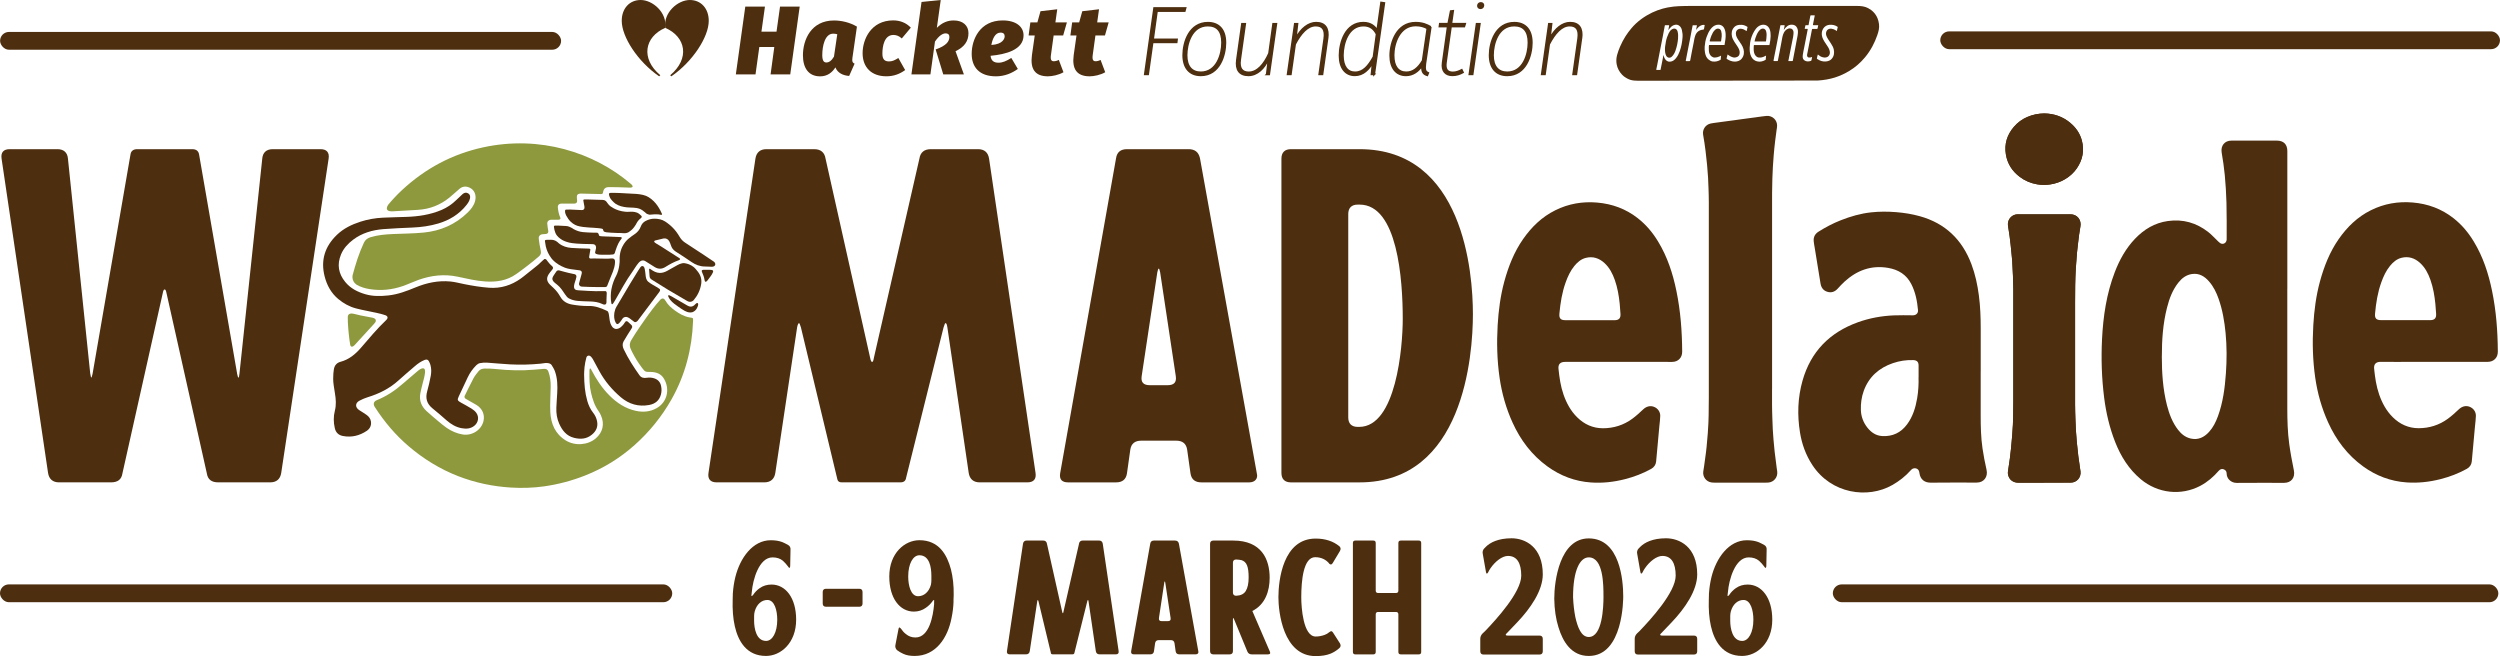 <?xml version="1.0" encoding="UTF-8"?>
<svg id="Layer_2" data-name="Layer 2" xmlns="http://www.w3.org/2000/svg" viewBox="0 0 855.55 224.54">
  <defs>
    <style>
      .cls-1 {
        fill: #8e983d;
      }

      .cls-2 {
        stroke: #4d2e0f;
        stroke-miterlimit: 10;
        stroke-width: .57px;
      }

      .cls-2, .cls-3 {
        fill: #4d2e0f;
      }
    </style>
  </defs>
  <g id="Layer_1-2" data-name="Layer 1">
    <g>
      <polygon class="cls-2" points="395.95 3.8 394.62 13.46 402.81 13.46 402.68 14.49 394.46 14.49 392.92 25.45 391.76 25.45 394.95 2.73 405.74 2.73 405.45 3.8 395.95 3.8"/>
      <path class="cls-2" d="M419.37,14.56c0,4.36-2,11.23-8.43,11.23-3.83,0-6.03-2.53-6.03-6.93s2.1-11.09,8.46-11.09c3.76,0,5.99,2.4,5.99,6.8M406.08,18.92c0,3.8,1.76,5.83,4.86,5.83,5.49,0,7.26-6.16,7.26-10.16s-1.73-5.83-4.86-5.83c-5.6,0-7.26,6.33-7.26,10.16"/>
      <path class="cls-2" d="M433.49,25.45l.63-5.29c-1.43,3.23-3.86,5.63-6.9,5.63s-4.43-1.9-3.93-5.33l1.73-12.32h1.13l-1.73,12.32c-.43,3,.73,4.3,2.93,4.3,2.9,0,5.26-2.73,6.93-6.5l1.4-10.12h1.13l-2.46,17.32h-.87Z"/>
      <path class="cls-2" d="M454.31,13.16l-1.73,12.29h-1.13l1.73-12.23c.43-3.07-.56-4.46-2.93-4.46-2.73,0-5.1,2.63-7.03,6.36l-1.46,10.33h-1.13l2.47-17.32h.93l-.57,4.96c1.76-3.33,4.33-5.33,6.96-5.33,3.1,0,4.4,2,3.9,5.4"/>
      <path class="cls-2" d="M470.3,25.45h-.96l.4-4c-1.23,2.2-3.13,4.33-6.1,4.33-3.2,0-5.23-2.5-5.23-6.76,0-4.53,2.06-11.26,8.16-11.26,2.6,0,3.96,1.33,4.73,2.57l1.33-9.49,1.13.17-3.47,24.45ZM459.57,18.99c0,3.73,1.56,5.76,4.13,5.76,2.87,0,4.6-2.2,6.33-5.26l1.06-7.83c-.8-1.56-2.06-2.9-4.46-2.9-5.23,0-7.06,6.06-7.06,10.22"/>
      <path class="cls-2" d="M489.65,9.2l-1.86,12.59c-.07.53-.1.93-.1,1.3,0,1.17.4,1.57,1.1,1.87l-.33.83c-1.23-.37-2-1.03-1.8-3.3-1.27,1.96-3.17,3.3-5.5,3.3-3.36,0-5.4-2.5-5.4-6.76,0-4.63,2.3-11.26,8.66-11.26,2.4,0,3.8.63,5.23,1.43M476.93,18.99c0,3.73,1.56,5.76,4.33,5.76,2.3,0,4.06-1.43,5.59-4l1.6-11.03c-1.03-.6-2.34-1-3.97-1-5.56,0-7.56,6.16-7.56,10.26"/>
      <path class="cls-2" d="M497.18,24.78c1.1,0,2.13-.4,3.07-.9l.43.9c-1.1.6-2.26,1-3.63,1-2.33,0-3.76-1.43-3.36-4.3l1.73-12.39h-2.83l.13-.97h2.87l.86-4.33.87-.1-.63,4.43h4.73l-.3.97h-4.56l-1.73,12.33c-.3,2.2.4,3.36,2.37,3.36"/>
      <path class="cls-2" d="M502.84,25.45l2.47-17.32h1.13l-2.47,17.32h-1.13ZM507.64,1.97c-.07.5-.43.86-1,.86-.6,0-.93-.43-.86-1,.07-.47.43-.83,1-.83.63,0,.93.43.87.97"/>
      <path class="cls-2" d="M524.23,14.56c0,4.36-2,11.23-8.43,11.23-3.83,0-6.03-2.53-6.03-6.93s2.1-11.09,8.46-11.09c3.76,0,5.99,2.4,5.99,6.8M510.94,18.92c0,3.8,1.76,5.83,4.86,5.83,5.49,0,7.26-6.16,7.26-10.16s-1.73-5.83-4.86-5.83c-5.6,0-7.26,6.33-7.26,10.16"/>
      <path class="cls-2" d="M541.18,13.16l-1.72,12.29h-1.12l1.72-12.23c.43-3.07-.56-4.46-2.91-4.46-2.71,0-5.06,2.63-6.98,6.36l-1.45,10.33h-1.12l2.45-17.32h.93l-.56,4.96c1.75-3.33,4.3-5.33,6.91-5.33,3.07,0,4.36,2,3.87,5.4"/>
    </g>
    <g>
      <g>
        <g>
          <path class="cls-3" d="M250.81,202.94c.11-1.77.39-3.6.83-5.43,1.61-6.54,5.93-12.63,12.13-12.63,1.55,0,2.83.22,3.88.61.67.28,1.33.61,1.94.94.72.39,1,.94.94,1.66l-.11,5.71c-.06.39-.17.55-.22.55-.17,0-.28-.11-.44-.39-.61-.83-1.22-1.5-1.83-2.05-.94-.78-2.11-1.16-3.55-1.16-4.65,0-6.76,7.7-7.09,11.8l-.11.89c-.06.39-.06.55.11.55.06,0,.17-.11.44-.39.61-.94,1.39-1.72,2.27-2.33,1.16-.83,2.55-1.22,4.04-1.22,4.76,0,8.42,4.49,8.42,12.02,0,8.03-5.32,12.41-10.31,12.41-6.7,0-9.53-5.1-10.69-10.19-.61-2.72-.83-5.76-.72-9.14,0-.67.06-1.55.06-2.22ZM265.99,212.08c0-3.1-.89-6.76-3.38-6.76-2,0-3.66,1.5-4.32,3.88-.28.94-.22,2.05-.22,3.21,0,2.6.72,6.93,4.1,6.93,2.16,0,3.82-2.88,3.82-7.26Z"/>
          <path class="cls-3" d="M281.55,202.6c0-.72.39-1.11,1.11-1.11h11.41c.72,0,1.11.39,1.11,1.11v3.93c0,.72-.39,1.11-1.11,1.11h-11.41c-.72,0-1.11-.39-1.11-1.11v-3.93Z"/>
          <path class="cls-3" d="M326.32,205.93c-.06,1.77-.28,3.6-.67,5.48-1.27,6.76-5.32,13.07-12.63,13.07-1.55,0-2.83-.22-3.88-.72-.72-.33-1.44-.72-2.1-1.22-.5-.39-.78-1.11-.61-1.83l1.05-5.43c.06-.39.17-.55.33-.55.06,0,.22.11.5.39.5.72,1.05,1.39,1.72,1.88.94.78,1.99,1.16,3.27,1.16,4.71,0,6.04-7.37,6.37-11.41v-.83c.06-.39.06-.55-.11-.55s-.28.11-.44.39c-.66.94-1.44,1.66-2.33,2.27-1.16.83-2.55,1.27-4.04,1.27-4.77,0-8.42-4.49-8.42-12.02,0-8.03,5.32-12.41,10.3-12.41,6.7,0,9.47,4.99,10.8,9.97.66,2.6,1,5.59.94,8.86-.06.94-.06,1.72-.06,2.22ZM318.73,196.95c0-2.6-.55-6.93-4.1-6.93-2.16,0-3.82,2.88-3.82,7.26,0,3.1.89,6.76,3.38,6.76,2.05,0,3.71-1.5,4.38-3.88.22-.94.17-2.05.17-3.21Z"/>
          <path class="cls-3" d="M369.25,186.09c.11-.72.55-1.11,1.33-1.11h5.54c.72,0,1.16.39,1.27,1.11l5.43,36.73c.11.72-.22,1.11-.94,1.11h-5.6c-.72,0-1.16-.39-1.27-1.11l-2.49-17.01c-.06-.33-.11-.5-.22-.5-.06,0-.11.17-.22.5l-4.38,17.56c-.06.39-.28.55-.66.55h-6.87c-.28,0-.44-.11-.5-.33l-4.27-17.78c-.11-.33-.17-.5-.22-.5s-.17.17-.22.5l-2.55,17.01c-.11.72-.55,1.11-1.27,1.11h-5.6c-.72,0-1.05-.39-.94-1.11l5.49-36.73c.11-.72.55-1.11,1.27-1.11h5.6c.78,0,1.22.39,1.33,1.11l5.21,23.27c.06.33.17.5.22.5.11,0,.17-.17.22-.5l5.32-23.27Z"/>
          <path class="cls-3" d="M403.6,223.93c-.72,0-1.16-.33-1.27-1.05l-.39-2.77c-.11-.72-.55-1.05-1.27-1.05h-4.1c-.72,0-1.16.33-1.27,1.05l-.39,2.77c-.11.72-.55,1.05-1.27,1.05h-5.6c-.72,0-1.05-.33-.94-1.05l6.54-36.84c.11-.72.55-1.05,1.27-1.05h7.2c.72,0,1.16.33,1.33,1.05l6.65,36.84c.17.61-.22,1.05-.89,1.05h-5.6ZM396.62,211.52c-.11.72.22,1.05.94,1.05h2.11c.72,0,1.05-.33.94-1.05l-1.83-12.13c-.06-.28-.11-.44-.17-.44s-.11.17-.17.44l-1.83,12.13Z"/>
          <path class="cls-3" d="M434.57,222.94c.28.67.06,1-.67,1h-5.54c-.72,0-1.22-.33-1.5-1l-4.54-11.02c-.11-.28-.22-.44-.28-.44s-.11.17-.11.55v10.8c0,.72-.39,1.11-1.11,1.11h-5.6c-.72,0-1.11-.39-1.11-1.11v-36.73c0-.72.39-1.11,1.11-1.11h6.81c9.75,0,12.47,6.48,12.47,12.74,0,4.54-1.5,9.14-5.93,11.36l5.98,13.85ZM421.93,192.58v10.19c0,.72.39,1.11,1.11,1.11,1.55-.06,2.66-.61,3.27-1.61.66-1.05,1-2.61,1-4.65,0-3.71-.67-5.37-2.44-5.93-.5-.11-1.11-.17-1.83-.22-.72,0-1.11.39-1.11,1.11Z"/>
          <path class="cls-3" d="M455.56,216.01c.22,0,.44.17.61.44l2.38,3.71c.39.67.28,1.22-.22,1.66-.94.83-1.94,1.44-2.99,1.88-1.39.55-3.05.83-5.1.83-11.14,0-12.74-15.13-12.74-20.11,0-5.98,1.61-20.11,12.74-20.11,3.27,0,5.98.89,8.09,2.6.5.44.61,1,.22,1.66l-2.49,4.16c-.17.28-.39.44-.61.44s-.44-.11-.61-.33l-.11-.17c-.89-1-2.38-1.99-4.65-1.99-4.04,0-4.76,7.98-4.76,13.74,0,3.49.66,13.41,4.93,13.41,1,0,1.99-.17,3.05-.55.61-.22,1.16-.55,1.61-.94.28-.22.5-.33.67-.33Z"/>
          <path class="cls-3" d="M477.72,202.94c.55,0,.83-.28.83-.83v-16.29c0-.55.28-.83.83-.83h6.15c.55,0,.83.28.83.83v37.29c0,.55-.28.83-.83.83h-6.15c-.55,0-.83-.28-.83-.83v-12.85c0-.55-.28-.83-.83-.83h-6.09c-.55,0-.83.28-.83.83v12.85c0,.55-.28.83-.83.83h-6.15c-.55,0-.83-.28-.83-.83v-37.29c0-.55.28-.83.83-.83h6.15c.55,0,.83.28.83.83v16.29c0,.55.28.83.83.83h6.09Z"/>
          <path class="cls-3" d="M515.61,216.73c-.5.44-.39.78.28.78h10.97c.72,0,1.11.39,1.11,1.11v4.27c0,.72-.39,1.11-1.11,1.11h-19.17c-.72,0-1.11-.39-1.11-1.11v-4.27c0-.72.28-1.33.83-1.88l.83-.78c3.77-3.93,12.36-13.3,12.36-18.95,0-4.27-1.44-6.76-4.54-6.76-1.99,0-4.38,1.88-5.98,4.21-.33.5-.61.94-.83,1.44-.17.28-.28.39-.44.39-.11,0-.22-.17-.28-.5l-1.11-6.32c-.17-.67.11-1.44.61-1.88l.5-.5c1.39-1.39,4.16-2.88,8.75-2.88s10.69,2.88,10.69,12.36c0,5.54-4.21,11.63-8.75,16.4l-3.6,3.77Z"/>
          <path class="cls-3" d="M555.5,204.04c0,.67.11,20.44-11.8,20.44-5.93,0-8.86-4.87-10.36-9.81-.89-2.83-1.39-6.09-1.44-9.81,0-6.04,1.88-20.61,11.8-20.61,10.75,0,11.8,14.57,11.8,19.78ZM548.74,204.04c0-3.77,0-13.3-5.04-13.3-2.94,0-5.37,4.27-5.37,13.63.11,2.55.39,4.82.78,6.81.78,3.43,1.99,6.81,4.6,6.81,4.65,0,5.04-10.14,5.04-13.96Z"/>
          <path class="cls-3" d="M568.46,216.73c-.5.44-.39.78.28.78h10.97c.72,0,1.11.39,1.11,1.11v4.27c0,.72-.39,1.11-1.11,1.11h-19.17c-.72,0-1.11-.39-1.11-1.11v-4.27c0-.72.28-1.33.83-1.88l.83-.78c3.77-3.93,12.36-13.3,12.36-18.95,0-4.27-1.44-6.76-4.54-6.76-1.99,0-4.38,1.88-5.98,4.21-.33.5-.61.94-.83,1.44-.17.28-.28.39-.44.39-.11,0-.22-.17-.28-.5l-1.11-6.32c-.17-.67.11-1.44.61-1.88l.5-.5c1.39-1.39,4.16-2.88,8.75-2.88s10.69,2.88,10.69,12.36c0,5.54-4.21,11.63-8.75,16.4l-3.6,3.77Z"/>
          <path class="cls-3" d="M584.86,202.94c.11-1.77.39-3.6.83-5.43,1.61-6.54,5.93-12.63,12.13-12.63,1.55,0,2.83.22,3.88.61.67.28,1.33.61,1.94.94.72.39,1,.94.94,1.66l-.11,5.71c-.06.39-.17.55-.22.55-.17,0-.28-.11-.44-.39-.61-.83-1.22-1.5-1.83-2.05-.94-.78-2.11-1.16-3.55-1.16-4.65,0-6.76,7.7-7.09,11.8l-.11.89c-.06.39-.06.55.11.55.06,0,.17-.11.44-.39.61-.94,1.39-1.72,2.27-2.33,1.16-.83,2.55-1.22,4.04-1.22,4.76,0,8.42,4.49,8.42,12.02,0,8.03-5.32,12.41-10.31,12.41-6.7,0-9.53-5.1-10.69-10.19-.61-2.72-.83-5.76-.72-9.14,0-.67.06-1.55.06-2.22ZM600.04,212.08c0-3.1-.89-6.76-3.38-6.76-2,0-3.66,1.5-4.32,3.88-.28.94-.22,2.05-.22,3.21,0,2.6.72,6.93,4.1,6.93,2.16,0,3.82-2.88,3.82-7.26Z"/>
        </g>
        <rect class="cls-3" x="0" y="199.99" width="230.05" height="6.1" rx="3.04" ry="3.04"/>
        <rect class="cls-3" x="627.23" y="199.99" width="227.75" height="6.1" rx="3.04" ry="3.04"/>
        <g>
          <polygon class="cls-3" points="266.94 2.27 265.74 10.83 260.58 10.83 261.78 2.27 255.05 2.27 251.82 25.45 258.55 25.45 259.85 16.09 264.98 16.09 263.71 25.45 270.44 25.45 273.67 2.27 266.94 2.27"/>
          <g>
            <path class="cls-3" d="M293.26,9.1l-1.53,10.62c-.03.3-.07.56-.07.8,0,.7.24,1.03.8,1.27l-1.86,4.2c-2.06-.13-4-1.03-4.7-2.93-1.13,1.77-2.77,3.07-5.23,3.07-3.93,0-5.89-2.8-5.89-7.23,0-5.23,2.77-11.89,10.62-11.89,2.5,0,5.4.63,7.86,2.1M281.4,18.85c0,2.2.7,2.53,1.43,2.53.87,0,1.77-.63,2.57-2l1.13-7.66c-.5-.13-.87-.2-1.4-.2-2.83,0-3.73,4.2-3.73,7.33"/>
            <path class="cls-3" d="M311.71,9.46l-3.1,3.7c-.93-.86-1.86-1.2-2.87-1.2-3.1,0-3.77,3.8-3.77,6.43,0,2.13.97,2.63,2.3,2.63,1.1,0,1.93-.4,3.16-1.17l2.33,4.13c-1.8,1.3-3.83,2.13-6.43,2.13-5.16,0-8.13-3.13-8.13-7.9s2.9-11.23,10.49-11.23c2.43,0,4.5.9,5.99,2.47"/>
            <path class="cls-3" d="M326.37,7c3.2,0,5.06,1.76,5.06,4.36,0,2.73-1.43,4.76-4.43,6.16l2.86,7.93h-7.06l-2.6-8.53c3.73-1.3,4.7-2.8,4.7-4.3,0-.8-.47-1.2-1.27-1.2-1.03,0-2.26.76-3.66,2.8l-1.56,11.23h-6.5l3.46-24.78L321.94,0l-1.33,9.53c1.86-1.83,3.7-2.53,5.76-2.53"/>
            <path class="cls-3" d="M338.99,19.09c.17,1.8,1.27,2.37,2.7,2.37s2.73-.57,4.4-1.63l2.23,3.76c-1.96,1.43-4.5,2.53-7.5,2.53-5.69,0-8.29-3.17-8.29-7.7,0-4.83,2.73-11.43,10.62-11.43,4.63,0,7.13,2.2,7.13,5.1,0,4.96-6.09,6.53-11.29,7M343.82,12.49c0-.8-.33-1.33-1.43-1.33-1.8,0-2.73,2.06-3.13,4.23,4.03-.23,4.56-2.33,4.56-2.9"/>
            <path class="cls-3" d="M362.34,20.49l1.6,4.23c-1.6.93-3.8,1.4-5.39,1.4-4.4-.03-6.03-2.56-5.4-7.26l.96-6.73h-2.1l.6-4.46h2.4l1.07-3.83,5.73-.67-.63,4.5h3.93l-1.27,4.46h-3.26l-.93,6.73c-.23,1.66.2,2.1.97,2.1.53,0,1.13-.13,1.73-.47"/>
            <path class="cls-3" d="M376.63,20.49l1.6,4.23c-1.6.93-3.8,1.4-5.39,1.4-4.4-.03-6.03-2.56-5.4-7.26l.96-6.73h-2.09l.6-4.46h2.4l1.07-3.83,5.73-.67-.63,4.5h3.93l-1.27,4.46h-3.26l-.93,6.73c-.23,1.66.2,2.1.97,2.1.53,0,1.13-.13,1.73-.47"/>
          </g>
        </g>
        <g>
          <path class="cls-3" d="M229.36,25.74c6.79-5.7,5.4-13.13-1.7-16.21-.69-5.25,4.32-9.53,8.41-9.53,3.78,0,6.48,2.85,6.48,7.13,0,5.48-5.48,13.96-12.81,18.99l-.39-.38Z"/>
          <path class="cls-3" d="M225.96,25.74c-6.79-5.7-5.4-13.13,1.7-16.21.69-5.25-4.32-9.53-8.41-9.53-3.78,0-6.48,2.85-6.48,7.13,0,5.48,5.48,13.96,12.81,18.99l.39-.38Z"/>
        </g>
        <g>
          <path class="cls-3" d="M576.9,20.72c-.02.1-.01.17.09.19h1.16c.21,0,.26-.13.3-.34.15-.86.31-1.72.48-2.58.22-1.12.44-2.24.67-3.36.16-.79.25-1.59.52-2.36.47-1.36,1.4-2.02,2.72-2.13.25-.02.28-.13.32-.31.06-.38.11-.75.2-1.13.04-.15,0-.17-.13-.18-1.05-.08-1.78.48-2.4,1.23-.12.14-.22.31-.4.49.11-.56.2-1.06.3-1.6h-1.35c-.07,0-.12,0-.13.1-.13.67-.27,1.35-.4,2.02-.16.86-.32,1.72-.49,2.58-.14.68-.3,1.36-.41,2.05l-1.04,5.34ZM622.1,18.65c-.16.42-.22.84-.31,1.26-.04.15-.01.2.11.28.95.64,1.96.99,3.13.83.72-.1,1.37-.36,1.84-.91.77-.9.92-1.97.7-3.11-.15-.79-.57-1.47-.99-2.14-.46-.76-1.04-1.44-1.41-2.27-.23-.51-.37-1.04-.21-1.6.15-.55.48-.95,1.04-1.11.53-.15,1.04-.04,1.54.14.38.14.71.37,1.05.61.1-.43.2-.83.3-1.23.03-.12.03-.19-.1-.28-.83-.53-1.71-.72-2.7-.63-1.61.14-2.5,1.42-2.63,2.74-.07.75.11,1.47.43,2.16.29.62.68,1.18,1.06,1.74.49.73,1.03,1.42,1.21,2.31.12.58.1,1.15-.3,1.64-.51.64-1.29.73-2.13.5-.62-.17-1.14-.52-1.63-.94M590.88,19.97c-.01.1.06.18.15.24.78.5,1.62.87,2.71.88.81-.03,1.69-.25,2.31-1.02.78-.97.92-2.1.6-3.29-.31-1.16-1.07-2.07-1.71-3.05-.47-.72-.93-1.44-.89-2.36.05-1.09.92-1.68,1.95-1.51.59.1,1.1.35,1.58.69.1.07.17.12.2-.06.08-.39.16-.78.25-1.17.01-.06.03-.08-.03-.12-.32-.21-.65-.39-1-.51-.58-.2-1.18-.25-1.78-.18-.66.07-1.27.28-1.73.77-.85.92-1.04,2.01-.78,3.21.16.7.52,1.3.88,1.9.49.81,1.12,1.54,1.51,2.42.28.63.35,1.26.13,1.91-.23.7-1.24,1.13-2.06.93-.69-.16-1.28-.5-1.82-.93-.06-.05-.11-.11-.15-.04l-.32,1.27ZM620.13,19.61s0-.05-.02-.07c-.05-.04-.1,0-.16.01-.13.05-.26.1-.39.12-.8.14-1.24-.21-1.13-1.01.04-.29.12-.56.17-.84.24-1.19.46-2.39.69-3.58.27-1.36.55-2.73.79-4.1.03-.15.08-.26.29-.25.47.02.94,0,1.4.01.17,0,.23-.08.26-.22.06-.35.13-.69.2-1.05-.55,0-1.07-.01-1.6,0-.19,0-.23-.07-.2-.23.19-.99.38-1.98.6-2.98.04-.19-.02-.18-.15-.18h-1.14c-.12.01-.18.09-.21.21l-.59,3.05c0,.13-.08.12-.17.12-.25,0-.5,0-.75,0-.09,0-.14.01-.17.08l-.24,1.07c0,.12.1.12.25.11.21,0,.42,0,.63,0,.13,0,.17.04.15.16-.15.94-.38,1.86-.54,2.8-.19,1.13-.44,2.24-.66,3.37-.17.87-.37,1.75-.49,2.63-.12.89.02,1.69,1.04,2.06.54.2,1.09.14,1.63-.03.16-.05.26-.13.31-.26l.2-1ZM610.44,10.28l.11-.55c.07-.28.12-.57.18-.86.03-.16,0-.27-.21-.25-.35.02-.71.01-1.06,0-.14,0-.2.08-.21.17-.1.72-.27,1.43-.41,2.14-.18.94-.35,1.88-.54,2.83-.16.84-.33,1.68-.49,2.52-.19.93-.37,1.86-.56,2.79-.1.53-.21,1.06-.3,1.59-.03.14-.03.25.19.24.35-.02.71-.01,1.06,0,.15,0,.21-.06.24-.18.05-.22.08-.44.12-.66.18-.95.37-1.91.56-2.87.18-.93.33-1.86.53-2.79.19-.87.26-1.76.57-2.61.31-.86.78-1.59,1.66-1.96.49-.21,1.19-.13,1.52.23.48.51.4,1.13.35,1.72-.05.63-.18,1.25-.32,1.87-.19.85-.34,1.71-.51,2.57-.16.77-.34,1.54-.46,2.32-.12.78-.31,1.55-.46,2.36.46,0,.9,0,1.34,0,.15,0,.19-.06.21-.2.04-.26.1-.53.15-.79.22-1.13.44-2.26.65-3.39.16-.84.3-1.68.47-2.52.19-.96.42-1.92.47-2.9.04-.73-.1-1.44-.58-2.02-.68-.82-2.19-.8-2.99-.2-.45.33-.81.74-1.16,1.23l-.11.18ZM569.26,18.86s.03,0,.04,0c.02.1.05.2.07.3.11.48.3.92.62,1.29.58.68,1.32.81,2.15.53.62-.21,1.08-.65,1.47-1.14.54-.68.92-1.46,1.22-2.28.56-1.56.85-3.17.97-4.81.06-.84-.03-1.68-.23-2.49-.15-.61-.45-1.15-1-1.52-.82-.55-1.92-.25-2.59.36-.4.37-.73.8-1.06,1.24.08-.51.17-1,.28-1.5.03-.16.02-.22-.16-.22-.36.01-.72,0-1.09,0-.13,0-.2.02-.23.18-.2,1.13-.41,2.26-.63,3.38-.29,1.46-.59,2.93-.87,4.41-.26,1.38-.53,2.75-.8,4.13-.2,1.01-.37,2.03-.61,3.03-.03.11-.02.2.14.19.39-.01.78,0,1.17,0,.11,0,.15-.02.17-.15.2-1.06.42-2.11.63-3.17.11-.59.23-1.18.34-1.77M588.99,19.03c-.22.11-.4.21-.58.29-.5.23-1.01.37-1.57.38-.84.02-1.54-.64-1.8-1.3-.25-.66-.28-1.34-.25-2.03.01-.31-.02-.62.07-.93.02-.01.05-.02.07-.03h5.24l.04-.27c.19-1.14.41-2.27.34-3.44-.04-.74-.16-1.44-.52-2.1-.51-.95-1.52-1.3-2.48-1.11-.94.18-1.62.78-2.18,1.52-.6.8-1,1.71-1.34,2.65-.37,1.05-.56,2.13-.65,3.23-.05.71-.03,1.42.1,2.12.18.93.48,1.79,1.26,2.39.41.32.86.58,1.38.65.93.11,1.82-.07,2.63-.56.05-.03.11-.04.12-.11l.11-1.36ZM604.35,19.04c-.16.08-.29.13-.41.2-.6.33-1.24.51-1.94.46-.46-.03-.83-.24-1.13-.56-.53-.57-.66-1.3-.72-2.03-.05-.54.03-1.09.05-1.64.02-.01.04-.03.06-.04h5.21s.05.02.06-.03c.02-.1.05-.2.07-.3.18-.9.34-1.8.35-2.73,0-.78-.03-1.54-.3-2.28-.48-1.32-1.66-1.9-2.99-1.51-.92.27-1.55.92-2.06,1.69-1.2,1.81-1.75,3.83-1.82,5.98-.04,1.05.02,2.08.5,3.06.43.88,1.11,1.48,2.06,1.7.99.24,1.94.01,2.82-.5.04-.02.1-.03.1-.08l.12-1.38ZM591.05,27.61h-14.16c-5.66,0-11,.01-16.34.02-.88,0-1.72-.06-2.57-.29-.53-.15-.98-.4-1.45-.67-.55-.31-1.04-.68-1.46-1.14-.92-1-1.56-2.16-1.81-3.51-.2-1.07-.14-2.12.13-3.16.26-1,.63-1.96,1.03-2.91.53-1.25,1.18-2.45,1.9-3.6.58-.92,1.24-1.78,1.94-2.62.48-.57.98-1.11,1.52-1.62,1.16-1.09,2.44-2.03,3.81-2.84,1.18-.7,2.41-1.29,3.7-1.76,1.11-.41,2.25-.72,3.4-.95.68-.13,1.37-.23,2.07-.31,1.06-.12,2.13-.15,3.2-.18.65-.02,1.3-.03,1.95-.03h57.77c1.24,0,2.47.14,3.6.73,1.48.77,2.59,1.9,3.24,3.47.27.64.41,1.3.51,1.99.19,1.34-.16,2.59-.59,3.82-.46,1.32-1.01,2.61-1.68,3.84-.72,1.32-1.55,2.58-2.52,3.73-1.53,1.84-3.31,3.4-5.35,4.64-1.55.94-3.19,1.7-4.91,2.25-.93.29-1.88.52-2.85.69-.98.17-1.96.29-2.95.35l-15.23.04h-12.38s-3.51.01-3.51.01Z"/>
          <path class="cls-3" d="M569.87,18.05c.06.36.17.72.36,1.06.37.67,1.23.89,1.88.29.66-.61,1.05-1.38,1.32-2.2.43-1.29.73-2.62.83-3.98.06-.8.06-1.58-.13-2.36-.29-1.16-1.24-1.31-2.02-.79-.49.32-.81.81-1.06,1.34-.42.88-.75,1.79-.93,2.76-.12.62-.23,1.25-.3,1.88,0,0-.1,1.18.05,2.01"/>
          <path class="cls-3" d="M589,14.01c-.03.15-.06.19-.2.19-.6,0-1.2,0-1.8,0-.56,0-1.13-.01-1.69,0-.21,0-.24-.08-.2-.24.16-.62.35-1.22.59-1.81.29-.7.64-1.38,1.21-1.91.4-.38.86-.56,1.39-.39.42.13.63.48.74.87.17.59.2,1.18.16,1.78,0,0-.13,1.2-.2,1.51"/>
          <path class="cls-3" d="M600.44,14.19c.13-.76.39-1.47.68-2.17.29-.7.66-1.34,1.23-1.86.71-.64,1.78-.5,2.07.59.21.79.16,1.59.07,2.4-.03.29-.11.57-.12.86,0,.11-.02.18-.16.18-1.25,0-2.5,0-3.77,0"/>
        </g>
        <g>
          <path class="cls-3" d="M411.14,165.08c-2.11,0-3.41-.97-3.73-3.08l-1.14-8.11c-.32-2.11-1.62-3.08-3.73-3.08h-12c-2.11,0-3.41.97-3.73,3.08l-1.14,8.11c-.32,2.11-1.62,3.08-3.73,3.08h-16.38c-2.11,0-3.08-.97-2.76-3.08l19.14-107.87c.32-2.11,1.62-3.08,3.73-3.08h21.09c2.11,0,3.41.97,3.89,3.08l19.46,107.87c.49,1.78-.65,3.08-2.6,3.08h-16.38ZM390.7,128.74c-.32,2.11.65,3.08,2.76,3.08h6.16c2.11,0,3.08-.97,2.76-3.08l-5.35-35.52c-.16-.81-.32-1.3-.49-1.3s-.32.49-.49,1.3l-5.35,35.52Z"/>
          <path class="cls-3" d="M441.77,165.08c-2.11,0-3.24-1.14-3.24-3.24V54.29c0-2.11,1.14-3.24,3.24-3.24h23.52c35.52,0,38.77,42.17,38.77,56.45s-3.24,57.58-38.77,57.58h-23.52ZM464.64,70.02c-2.11,0-3.24,1.14-3.24,3.24v69.59c0,2.11,1.14,3.24,3.24,3.24h.49c12.65,0,14.92-27.25,14.92-36.98,0-13.46-1.78-39.09-14.76-39.09h-.65Z"/>
          <path class="cls-3" d="M535.62,123.85c-1.6-.02-2.45.74-2.27,2.4.31,2.98.72,5.92,1.71,8.76,1.02,2.93,2.46,5.61,4.69,7.81,2.43,2.4,5.37,3.73,8.79,3.74,3.67,0,7.07-1.06,10.05-3.24,1.32-.97,2.55-2.09,3.74-3.22,1.05-.99,2.36-1.38,3.65-.89,1.32.49,2.22,1.7,2.19,3.14-.02,1.15-.19,2.3-.3,3.45-.21,2.27-.41,4.54-.62,6.81-.16,1.79-.3,3.58-.49,5.36-.12,1.11-.72,1.95-1.7,2.5-2.83,1.57-5.82,2.71-8.96,3.51-3.83.98-7.72,1.41-11.66,1.13-5.46-.38-10.42-2.26-14.85-5.47-5.37-3.89-9.23-9.01-11.96-15.02-2.23-4.9-3.67-10.02-4.44-15.34-.86-5.97-1.01-11.96-.66-17.97.3-5.07.95-10.08,2.28-14.98,1.41-5.15,3.34-10.08,6.42-14.5,2.9-4.15,6.44-7.6,11.03-9.87,4.51-2.24,9.27-3.06,14.28-2.64,5.2.44,9.89,2.16,14,5.4,2.81,2.21,5.07,4.91,6.91,7.96,3.17,5.22,5.03,10.93,6.25,16.87,1.42,6.87,1.94,13.83,1.98,20.83.01,2.04-1.39,3.47-3.44,3.47l-36.64-.02ZM552.55,109.58c1.47,0,2.11-.68,2.01-2.16-.08-1.14-.15-2.28-.26-3.41-.28-2.79-.75-5.54-1.68-8.19-.77-2.19-1.82-4.23-3.56-5.82-1.8-1.64-3.91-2.35-6.31-1.76-1.66.4-2.91,1.48-3.97,2.77-1.36,1.67-2.25,3.6-2.97,5.6-1.25,3.46-1.82,7.07-2.15,10.72-.15,1.66.43,2.25,2.1,2.25h16.79Z"/>
          <path class="cls-3" d="M821.57,123.86c-2.27,0-4.55-.01-6.82-.03-1.6-.02-2.45.74-2.27,2.4.31,2.98.72,5.92,1.71,8.76,1.02,2.93,2.46,5.61,4.69,7.81,2.43,2.4,5.37,3.73,8.79,3.74,3.67,0,7.07-1.06,10.05-3.24,1.32-.97,2.55-2.09,3.74-3.22,1.05-.99,2.36-1.38,3.65-.89,1.32.49,2.22,1.7,2.19,3.14-.02,1.15-.19,2.3-.3,3.45-.21,2.27-.41,4.54-.62,6.81-.16,1.79-.3,3.58-.49,5.36-.12,1.11-.72,1.95-1.7,2.5-2.83,1.57-5.82,2.71-8.96,3.51-3.83.98-7.72,1.41-11.66,1.13-5.46-.38-10.42-2.26-14.85-5.47-5.37-3.89-9.23-9.01-11.96-15.02-2.23-4.9-3.67-10.02-4.44-15.34-.86-5.97-1.01-11.96-.66-17.97.3-5.07.95-10.08,2.28-14.98,1.41-5.15,3.34-10.08,6.42-14.5,2.9-4.15,6.44-7.6,11.03-9.87,4.51-2.24,9.27-3.06,14.28-2.64,5.2.44,9.89,2.16,14,5.4,2.81,2.21,5.07,4.91,6.91,7.96,3.17,5.22,5.03,10.93,6.25,16.87,1.42,6.87,1.94,13.83,1.98,20.83.01,2.04-1.39,3.47-3.44,3.47h-6.99c-3.83,0-7.66,0-11.49,0h0c-1.18,0-2.35,0-3.53,0h-7.81ZM831.68,109.56c1.47,0,2.11-.68,2.01-2.16-.08-1.14-.15-2.28-.26-3.41-.28-2.79-.75-5.54-1.68-8.19-.77-2.19-1.82-4.23-3.56-5.82-1.8-1.64-3.91-2.35-6.31-1.76-1.66.4-2.91,1.48-3.97,2.77-1.36,1.67-2.25,3.6-2.97,5.6-1.25,3.46-1.82,7.07-2.15,10.72-.15,1.66.43,2.25,2.1,2.25h16.79Z"/>
          <path class="cls-3" d="M606.43,133.05c0,1.79,0,3.57,0,5.36,0,1.63.06,3.25.11,4.88.03,1.22.07,2.44.14,3.66.06,1.14.14,2.29.24,3.43.12,1.4.24,2.8.4,4.2.22,1.87.47,3.74.71,5.61.05.39.12.78.17,1.17.25,1.96-1.16,3.67-3.13,3.79-.28.02-.56.02-.84.02-5.75,0-11.51,0-17.26,0-.45,0-.9,0-1.34-.08-1.81-.3-3.01-1.98-2.73-3.79.09-.58.18-1.15.27-1.73l.64-4.71c.07-.61.15-1.22.21-1.84.16-1.6.29-3.19.42-4.79.09-1.16.16-2.33.21-3.49.04-.9.07-1.79.08-2.69.03-2.01.06-4.02.06-6.03,0-22.31,0-44.61,0-66.92,0-1.57-.06-3.15-.11-4.72-.04-1.21-.07-2.42-.15-3.62-.09-1.46-.21-2.91-.34-4.36-.15-1.59-.33-3.17-.52-4.75-.23-1.85-.5-3.69-.83-5.53-.31-1.76.78-3.45,2.55-3.85.68-.15,1.38-.22,2.07-.32.84-.12,1.67-.23,2.51-.34,1.39-.19,2.79-.37,4.18-.56.79-.11,1.59-.22,2.38-.33,1.37-.18,2.75-.36,4.12-.55.79-.11,1.59-.22,2.38-.33.52-.07,1.03-.14,1.55-.18,1.96-.14,3.61,1.4,3.58,3.37,0,.51-.12,1.01-.19,1.52-.16,1.23-.33,2.46-.48,3.69-.11.87-.2,1.74-.29,2.61-.08.74-.14,1.47-.2,2.21-.24,2.65-.36,5.3-.46,7.96-.12,3.28-.1,6.57-.1,9.85,0,.24,0,.48,0,.72v43.6s0,17.87,0,17.87Z"/>
          <path class="cls-3" d="M677.83,127.15c0,4.97,0,9.94,0,14.91,0,3.8.07,7.6.62,11.37.36,2.47.84,4.92,1.39,7.35.54,2.4-.9,4.37-3.36,4.37-5.24,0-10.48-.04-15.71.03-2.08.03-3.63-1.05-3.91-3.35-.13-1.1-.78-1.64-1.78-1.57-.52.04-.89.35-1.22.72-1.81,2.02-3.91,3.67-6.27,5.01-8.4,4.79-20.88,3.04-27.36-6.84-2.24-3.42-3.6-7.17-4.24-11.17-.96-5.95-.78-11.88.87-17.7,2.82-9.96,9.3-16.52,18.97-20,3.97-1.43,8.08-2.17,12.29-2.35,2.17-.09,4.34-.04,6.51-.02,1.05,0,1.84-.69,1.75-1.75-.28-3.11-.86-6.16-2.31-8.97-1.66-3.22-4.4-4.91-7.91-5.51-5.79-1-10.69.84-14.93,4.7-.83.76-1.59,1.59-2.35,2.42-1,1.08-2.18,1.5-3.59,1.04-1.4-.45-2.07-1.5-2.29-2.92-.64-4-1.3-8-1.95-12-.13-.82-.31-1.63-.37-2.45-.11-1.39.49-2.45,1.66-3.19,2.41-1.52,4.92-2.84,7.58-3.89,3.37-1.33,6.82-2.33,10.44-2.72,2.84-.31,5.68-.29,8.52-.07,2.75.22,5.46.65,8.11,1.39,8.72,2.42,14.5,8.01,17.67,16.41,1.31,3.48,2.08,7.09,2.56,10.77.48,3.71.62,7.44.62,11.18,0,4.92,0,9.85,0,14.77ZM656.58,129.09c0-1.67,0-2.84,0-4.01,0-1.24-.59-1.81-1.84-1.85-2.39-.08-4.71.28-6.96,1.05-4.75,1.63-8.2,4.66-9.96,9.46-.78,2.14-1.07,4.38-.99,6.63.08,2.22.86,4.27,2.27,6.03,1.28,1.6,2.89,2.69,4.98,2.82,3.59.23,6.46-1.15,8.59-4.04,1.95-2.64,2.87-5.69,3.42-8.88.44-2.55.54-5.13.47-7.21Z"/>
          <g>
            <path class="cls-3" d="M699.59,165.18s0-.01,0-.02c3.02,0,6.05,0,9.07,0,2.07,0,3.59-1.81,3.32-3.87-.03-.24-.08-.47-.11-.71-.22-1.51-.46-3.01-.64-4.52-.19-1.56-.35-3.13-.5-4.69-.13-1.4-.24-2.8-.33-4.21-.07-1.2-.11-2.4-.15-3.59-.05-1.71-.12-3.42-.12-5.13-.01-11.64,0-23.28,0-34.92,0-3.93.02-7.86.26-11.79.11-1.77.25-3.54.4-5.3.09-1.04.23-2.07.35-3.11.21-1.96.47-3.91.82-5.85.09-.49.09-.97-.02-1.46-.35-1.6-1.69-2.66-3.37-2.66-5.97,0-11.93,0-17.9,0-.1,0-.21,0-.31,0-1.6.07-2.93,1.27-3.18,2.86-.09.58,0,1.14.1,1.71.34,1.93.57,3.88.79,5.82.12,1.06.22,2.11.32,3.17.08.78.17,1.55.22,2.33.1,1.72.2,3.43.26,5.15.06,1.54.11,3.08.12,4.63,0,12.77,0,25.53,0,38.3,0,1.86-.03,3.71-.06,5.57-.01.81-.04,1.63-.08,2.44-.06,1.15-.13,2.29-.22,3.43-.12,1.55-.26,3.1-.41,4.64-.11,1.15-.25,2.3-.4,3.45-.17,1.26-.36,2.52-.55,3.77-.09.58-.21,1.15-.09,1.74.28,1.35,1.05,2.26,2.38,2.68.44.14.9.15,1.36.15,2.89,0,5.78,0,8.67,0ZM699.7,38.82c-2.14.02-4.07.43-5.91,1.21-1.79.77-3.32,1.91-4.59,3.38-2.36,2.74-3.34,5.9-2.74,9.49.54,3.21,2.21,5.74,4.8,7.68,1.75,1.31,3.72,2.12,5.87,2.5,1.48.26,2.97.28,4.45.05,1.81-.27,3.52-.85,5.1-1.79,1.62-.96,3-2.19,4.06-3.74,1.99-2.91,2.62-6.09,1.71-9.52-.65-2.45-2.05-4.43-3.98-6.04-2.57-2.15-5.57-3.15-8.77-3.21Z"/>
            <path class="cls-3" d="M708.67,165.15c2.07,0,3.59-1.81,3.32-3.87-.03-.24-.08-.47-.11-.71-.22-1.51-.46-3.01-.64-4.52-.19-1.56-.35-3.13-.5-4.69-.13-1.4-.24-2.8-.33-4.21-.07-1.2-.11-2.4-.15-3.59-.05-1.71-.12-3.42-.12-5.13-.01-11.64,0-23.28,0-34.92,0-3.93.02-7.86.26-11.79.11-1.77.25-3.54.4-5.3.09-1.04.23-2.07.35-3.11.21-1.96.47-3.91.82-5.85.09-.49.09-.97-.02-1.46-.35-1.6-1.69-2.66-3.37-2.66-5.97,0-11.93,0-17.9,0-.1,0-.21,0-.31,0-1.6.07-2.93,1.27-3.18,2.86-.09.58,0,1.14.1,1.71.34,1.93.57,3.88.79,5.82.12,1.06.22,2.11.32,3.17.08.78.17,1.55.22,2.33.1,1.72.2,3.43.26,5.15.06,1.54.11,3.08.12,4.63,0,12.77,0,25.53,0,38.3,0,1.86-.03,3.71-.06,5.57-.01.81-.04,1.63-.08,2.44-.06,1.15-.13,2.29-.22,3.43-.12,1.55-.26,3.1-.41,4.64-.11,1.15-.25,2.3-.4,3.45-.17,1.26-.36,2.52-.55,3.77-.09.58-.21,1.15-.09,1.74.28,1.35,1.05,2.26,2.38,2.68.44.14.9.15,1.36.15,2.85,0,5.69,0,8.54,0l9.2-.02Z"/>
            <path class="cls-3" d="M699.7,38.82c3.2.06,6.2,1.06,8.77,3.21,1.93,1.61,3.33,3.59,3.98,6.04.91,3.43.28,6.61-1.71,9.52-1.06,1.56-2.44,2.78-4.06,3.74-1.58.94-3.28,1.52-5.1,1.79-1.49.22-2.98.21-4.45-.05-2.15-.37-4.12-1.19-5.87-2.5-2.59-1.94-4.26-4.47-4.8-7.68-.6-3.58.38-6.75,2.74-9.49,1.27-1.48,2.8-2.62,4.59-3.38,1.84-.79,3.77-1.19,5.91-1.21Z"/>
          </g>
          <path class="cls-3" d="M782.76,98.84c0,13.62,0,27.24,0,40.86,0,4.09.11,8.18.66,12.23.41,3.03.98,6.04,1.59,9.04.5,2.43-.86,4.27-3.34,4.27-5.4,0-10.8-.03-16.2.02-1.91.02-3.47-1.41-3.47-3.24,0-.69-.36-1.18-1.02-1.42-.64-.23-1.18-.06-1.72.55-1.78,2.05-3.81,3.8-6.21,5.08-6.62,3.51-14.59,2.65-20.43-2.23-4.1-3.43-6.83-7.82-8.77-12.74-1.92-4.89-3.11-9.97-3.77-15.18-.84-6.66-1.05-13.34-.72-20.04.39-7.82,1.53-15.51,4.35-22.87,1.62-4.22,3.77-8.13,6.91-11.43,3.09-3.25,6.76-5.47,11.27-6.1,5.13-.72,9.75.58,13.81,3.76,1.26.98,2.32,2.21,3.49,3.3.31.29.67.61,1.06.7.95.22,1.76-.5,1.76-1.52,0-4.17.04-8.34-.07-12.51-.08-3.17-.29-6.33-.58-9.49-.24-2.57-.63-5.13-1.06-7.67-.39-2.31.99-4.09,3.32-4.09,5.19,0,10.39,0,15.58,0,2.28,0,3.57,1.28,3.57,3.56,0,15.73,0,31.45,0,47.18ZM739.82,121.95c0,5.64.36,11.24,1.76,16.74.78,3.03,1.87,5.92,3.81,8.42,1.11,1.44,2.5,2.54,4.29,2.96,2.56.6,4.62-.41,6.31-2.27,1.39-1.53,2.3-3.37,3.01-5.29,1.75-4.76,2.39-9.73,2.75-14.75.33-4.6.33-9.21-.11-13.81-.39-3.97-1.05-7.89-2.38-11.66-.77-2.2-1.78-4.28-3.34-6.04-1.52-1.72-3.36-2.83-5.77-2.48-1.94.28-3.42,1.38-4.61,2.87-2.04,2.54-3.15,5.52-3.94,8.63-1.4,5.47-1.78,11.05-1.77,16.68Z"/>
          <path class="cls-3" d="M81.15,127.93c.16.81.32,1.3.49,1.3s.16-.49.32-1.46l7.79-73.48c.16-2.11,1.46-3.24,3.57-3.24h16.38c2.11,0,3.08,1.14,2.76,3.24l-16.22,107.54c-.32,2.11-1.62,3.24-3.73,3.24h-17.84c-2.27,0-3.57-.97-3.89-3.08l-13.79-61.64c-.16-.81-.32-1.3-.65-1.3s-.49.49-.65,1.3l-13.79,61.64c-.32,2.11-1.62,3.08-3.89,3.08h-17.84c-2.11,0-3.41-1.14-3.73-3.24L.54,54.29c-.32-2.11.65-3.24,2.76-3.24h16.38c2.11,0,3.41,1.14,3.57,3.24l7.62,73.48c.16.97.32,1.46.32,1.46.16,0,.32-.49.49-1.3l12.98-75.1c.16-1.14.97-1.78,2.27-1.78h18.82c1.46,0,2.27.65,2.43,2.11l12.98,74.78Z"/>
          <path class="cls-3" d="M314.64,54.29c.32-2.11,1.62-3.24,3.89-3.24h16.22c2.11,0,3.41,1.14,3.73,3.24l15.9,107.54c.32,2.11-.65,3.24-2.76,3.24h-16.38c-2.11,0-3.41-1.14-3.73-3.24l-7.3-49.8c-.16-.97-.32-1.46-.65-1.46-.16,0-.32.49-.65,1.46l-12.81,51.42c-.16,1.14-.81,1.62-1.95,1.62h-20.11c-.81,0-1.3-.32-1.46-.97l-12.49-52.07c-.32-.97-.49-1.46-.65-1.46s-.49.49-.65,1.46l-7.46,49.8c-.32,2.11-1.62,3.24-3.73,3.24h-16.38c-2.11,0-3.08-1.14-2.76-3.24l16.06-107.54c.32-2.11,1.62-3.24,3.73-3.24h16.38c2.27,0,3.57,1.14,3.89,3.24l15.25,68.13c.16.97.49,1.46.65,1.46.32,0,.49-.49.65-1.46l15.57-68.13Z"/>
        </g>
        <rect class="cls-3" x=".03" y="10.93" width="191.99" height="6.09" rx="3.04" ry="3.04"/>
        <rect class="cls-3" x="664" y="10.74" width="191.54" height="6.09" rx="3.04" ry="3.04"/>
      </g>
      <g>
        <path class="cls-3" d="M243.68,92.41s-.6-.09-1.12-.09c-.62,0-1.24,0-1.86.02-.53.01-.68.27-.47.74.39.88.74,1.78.88,2.73.19,1.32,1.03.13,1.03.13.41-.53.82-1.07,1.21-1.61.21-.29.37-.62.54-.94.29-.53.22-.86-.21-.98Z"/>
        <path class="cls-3" d="M209.06,79.63c.72.04,1.44.06,2.15.1.44.02.87.01,1.31.02.47.01.95.09,1.42.06.39-.02.75-.14,1.09-.3.43-.3.87-.59,1.24-.94.54-.51.96-1.13,1.35-1.75.08-.15.15-.3.23-.45.4-.73.92-1.32,1.55-1.77.41-.4.11-.71.11-.71-.22-.23-.45-.43-.67-.61-.04-.04-.09-.07-.14-.11-.8-.66-2.11-.76-2.98-.71-.74.05-1.32.05-1.75,0-3.35-.32-5.29-2.05-5.29-2.05-.38-.33-.7-.73-.98-1.17-.35-.55-.82-.81-1.47-.83-1.69-.03-3.38-.1-5.07-.15-.38-.01-.76,0-1.13,0-.34,0-.45.13-.39.44.12.65.24,1.3.36,1.96,0,0,.29,1.27-.94,1.23-1.31-.05-2.62-.13-3.93-.18-.44-.02-.88,0-1.32.02-.32.01-.41.12-.43.45-.03.54.1,1.04.35,1.51.46.84.97,1.64,1.69,2.29.87.79,1.88,1.31,3.04,1.51.38.06.75.12,1.13.18.69.07,1.37.14,2.06.19l1.41.08c.94.06,2.4.17,2.99.33.28.08.38.33.42.58,0,0-.06.5,1.02.64l1.55.13Z"/>
        <path class="cls-3" d="M210.75,94.58c-.51.99-1.16,2.52-1.51,4.39-.13.72-.21,1.5-.22,2.32-.03.85.05,1.69.21,2.54,0,0,.17.59.56.06.34-.47.62-.98.92-1.48,1.84-3.15,3.52-6.38,5.66-9.34.73-1.02,1.34-2.16,2.16-3.11.42-.49.99-.88,1.53-.84.24,0,.5.08.73.22,1.11.72,2.22,1.43,3.36,2.11,1.2.71,2.4.65,3.57-.09,1.46-.92,2.97-1.75,4.61-2.32.83-.32.13-.73.13-.73-.34-.21-.68-.43-1.02-.64-1.76-1.13-3.52-2.26-5.28-3.38-.5-.32-1.02-.61-1.52-.91-1.67-.95-.1-1.16-.1-1.16.82-.23,1.66-.43,2.49-.6.84-.17,1.6.19,2,.95.24.46.44.94.59,1.43.26.81.71,1.42,1.38,1.92.1.07.21.15.32.22,1.81,1.13,3.57,2.32,5.33,3.52,1.39.95,2.88,1.54,4.59,1.54.74,0,1.49.05,2.23.08.08,0,.15,0,.23,0,.56-.02.92-.24,1.06-.64.11-.33-.06-.83-.47-1.11-1.08-.75-2.17-1.47-3.27-2.19-2.2-1.45-4.4-2.89-6.6-4.33-.81-.53-1.42-1.23-1.9-2.06-1.23-2.13-2.87-3.86-4.94-5.18-1.09-.69-2.28-.91-3.56-.93-1.14-.02-2.16.29-3.14.81-.78.42-1.3,1.07-1.6,1.89-.39,1.08-1.11,1.91-2.04,2.56-.7.49-1.42.95-2.06,1.52,0,0-3.37,2.41-3.12,7.48,0,.05,0,.11,0,.16,0,0,.04,2.77-1.31,5.36Z"/>
        <path class="cls-3" d="M226.12,73.51c-.51-.15-1.01-.16-1.55-.16-.5,0-1.02,0-1.53.07-.59.09-.86.04-.86.04-.03,0-.06-.01-.08-.02-.53-.11-.87-.35-.87-.35-.26-.21-.51-.45-.75-.64-.52-.41-1.02-.78-1.65-1.01-1.36-.49-2.88-.34-4.29-.48-1.32-.13-2.77-.47-3.88-1.22-.5-.34-.94-.8-1.34-1.26-.95-1.08-.92-2.08-.92-2.08.01-.21.11-.32.32-.36.08-.01.15-.02.23-.03,0,0,2.22-.05,5.03.15,1.3.06,2.6.12,3.89.21.72.05,1.44.18,2.15.33,1.43.3,2.58,1.1,3.62,2.09,1.02.98,1.78,2.15,2.43,3.41.17.32.33.65.46.99,0,0,.2.48-.42.3Z"/>
        <path class="cls-3" d="M186.2,88.75c-.18.11-.3.24-.3.24-1.07,1.08-2.22,2.08-3.44,3-1.44,1.08-2.78,2.29-4.24,3.34-3.24,2.31-6.84,3.44-10.86,3.14-2.89-.22-5.75-.68-8.59-1.26-1.55-.31-3.1-.73-4.67-.88-4.12-.39-8.07.45-11.86,2.01-3.05,1.26-6.1,2.43-9.41,2.77-2.61.27-5.21.33-7.76-.41-2.68-.77-5.1-1.98-6.91-4.19-2.36-2.87-2.88-6.01-1.45-9.45.87-2.09,2.35-3.68,4.12-5.02,3.06-2.31,6.6-3.32,10.34-3.63,3.32-.27,6.65-.39,9.97-.54,3.01-.13,5.97-.53,8.86-1.39,3.83-1.15,7.1-3.13,9.61-6.29.53-.67,1-1.37,1.21-2.22.2-.8,0-1.44-.59-1.79-.65-.39-1.32-.31-1.94.26-.71.66-1.42,1.31-2.11,1.99-1.51,1.49-3.24,2.64-5.18,3.46-3.79,1.59-7.77,2.19-11.85,2.33-2.71.1-5.42.14-8.13.27-2.61.13-5.18.57-7.68,1.38-2.99.97-5.77,2.3-8.07,4.52-4.11,3.97-5.6,8.7-4.16,14.26.78,3,2.22,5.66,4.65,7.68,1.78,1.48,3.79,2.61,6.03,3.2,2.29.61,4.64.99,6.96,1.51,1.05.23,2.11.47,3.12.83.89.32.99.99.32,1.63-3.08,2.94-5.82,6.2-8.59,9.43-1.95,2.27-4.14,4.11-7.11,4.9-1.14.3-1.91,1.11-2.17,2.26,0,0-.59,2.76-.12,5.79.12.91.27,1.81.42,2.71.34,2.01.49,3.99-.03,6-.5,1.96-.47,3.94-.02,5.91.33,1.47,1.22,2.39,2.7,2.69,2.99.6,5.73-.07,8.23-1.74,1.08-.72,1.62-1.79,1.45-3.13-.13-1.03-.72-1.79-1.54-2.36-.81-.57-1.67-1.08-2.5-1.62-1.42-.93-1.4-2.42.09-3.21.9-.48,1.85-.89,2.82-1.19,3.91-1.2,7.49-2.97,10.54-5.74,1.85-1.68,3.75-3.28,5.64-4.91,1.01-.87,2.09-1.63,3.34-2.12.67-.26,1.11-.13,1.45.49.21.4.4.83.52,1.27.33,1.22.33,2.47.1,3.69-.34,1.76-.72,3.53-1.21,5.25-.68,2.37-.16,4.29,1.78,5.86,1.65,1.33,3.25,2.72,4.84,4.12,1.53,1.33,3.2,2.35,5.23,2.7,1.52.27,2.96.18,4.23-.81,1.43-1.12,1.76-3.05.68-4.51-.42-.56-1.01-1.02-1.61-1.4-1.18-.74-2.42-1.38-3.64-2.07-1.18-.66-1.28-.91-.71-2.12,1-2.15,2.04-4.29,3.03-6.45.73-1.58,1.73-2.96,2.94-4.18.34-.34.81-.65,1.27-.74.8-.15,1.63-.21,2.44-.16,2.65.17,5.28.46,7.93.59,3.44.18,6.89.09,10.33-.24.52-.05,1.05-.17,1.57-.21,0,0,1.71-.22,2.26.68.4.65.83,1.32,1.1,2.04.91,2.47.96,5.05.81,7.64-.09,1.65-.23,3.31-.29,4.96-.07,1.88.2,3.72.98,5.44,1.03,2.28,2.45,4.16,5.06,4.82,2.22.56,4.28.44,6.12-1.08,1.45-1.19,2.15-2.67,1.78-4.57-.21-1.1-.68-2.08-1.37-2.95-.95-1.21-1.57-2.58-1.99-4.05-.8-2.79-1.04-5.66-1.08-9,.03-.54.02-1.54.14-2.53.13-1.08.33-2.16.61-3.21.21-.82,1.01-.98,1.61-.37.3.3.54.67.75,1.05.72,1.31,1.41,2.64,2.13,3.95,1.88,3.43,4.37,6.37,7.34,8.89,2.78,2.36,6.03,3.31,9.67,2.64,2.09-.39,3.51-1.53,4.05-3.64.25-.95.24-1.91.04-2.87-.27-1.3-1.03-2.16-2.28-2.59-.89-.31-1.81-.34-2.73-.2-.95.14-1.8-.04-2.38-.87-2.01-2.83-3.89-5.75-5.39-8.9-.42-.88-.53-1.82-.06-2.68.57-1.05,2.23-3.64,2.73-4.41.21-.35.22-.49.22-.49.06-.48-.32-.78-.32-.78-.37-.33-.74-.67-1.1-1.01-.05-.04-.09-.08-.14-.12-.47-.33-.77.08-.77.08-.24.26-.43.64-.58.83-.33.42-.69.8-1.12,1.12-.42.31-.99.54-1.51.51-.91-.1-1.31-.79-1.31-.79-.48-.6-.71-1.42-.84-2.14-.07-.41-.13-.83-.17-1.25-.14-1.63-.55-1.88-.55-1.88-.1-.07-.21-.13-.34-.19-1.95-.91-3.93-1.67-6.12-1.61-1.88.05-3.74-.17-5.59-.47-1.79-.3-3.23-1.08-4.14-2.71-.63-1.13-1.41-2.14-2.36-3.02-.4-.37-.81-.74-1.2-1.13-1.08-1.11-1.25-2.16-.45-3.48.34-.56.78-1.05,1.2-1.56.06-.08.11-.15.16-.22.46-.6-.23-1.11-.23-1.11-.24-.2-.47-.41-.68-.64-.42-.46-.78-.96-1.16-1.46-.39-.5-.86-.19-.86-.19Z"/>
        <path class="cls-3" d="M209.28,88.44c-.75.09-1.5.1-2.26.08-1.27-.04-2.54-.06-3.8-.07-.32,0-.64,0-.96.03-.45.03-.7-.16-.64-.61.09-.71.22-1.42.36-2.12.11-.53.05-.65-.5-.67-1.15-.04-2.31-.07-3.46-.11-.83-.03-1.67-.06-2.5-.13-1.57-.13-3.04-.57-4.29-1.59-.18-.14-.34-.31-.51-.45-.7-.58-1.52-.79-2.41-.75-.35.01-.69,0-1.04.02-.14,0-.28,0-.41.02-.25.04-.4.18-.37.43.07.59.16,1.19.29,1.77.32,1.4.9,2.69,1.75,3.84,0,0,1.25,2.1,4.82,3.49,1.04.4,2.63.62,4.89.87,0,0,1.15.02.81,1.24-.2.72-.4,1.44-.6,2.17-.1.38-.2.75-.29,1.13-.09.42.24.91.69,1.01.13.03.26.05.39.05,3.1.18,6.8.15,7.95.14.44-.05.57-.34.57-.34l1.13-2.83c.3-.69.59-1.38.85-2.08.36-.99.69-2.04.73-3.11,0-.16,0-.31,0-.47-.03-1.16-1.19-.95-1.19-.95Z"/>
        <path class="cls-3" d="M204.25,79.64c-.49-.05-1.05-.01-1.28-.02-1.16-.04-2.33-.07-3.49-.19-1.15-.12-2.14-.46-3.15-1.01-.24-.13-.47-.28-.7-.44-.22-.11-.45-.23-.67-.33-.4-.19-.83-.29-1.28-.31-.92-.04-1.84-.1-2.76-.14-.3-.01-.6,0-.91,0-.33,0-.47.14-.44.47.08.7.23,1.37.49,2,0,0,.23.73,1.06,1.5.18.17.36.32.56.47.21.16.44.31.67.45,0,0,.87.55,2.39.92,1.18.29,3.46.49,7.7.53.53,0,1.14.02,1.41.55.29.56.05,1.25-.09,1.81-.06.24-.18.54-.03.77.12.19.41.28.61.34.58.17,1.2.16,1.79.17.8,0,1.59.03,2.39,0,.38-.01.75-.05,1.13-.09.71-.04.78-.64.78-.64.07-.28.17-.56.27-.85.27-.77.53-1.53.9-2.26.28-.55.63-1.09,1.03-1.58.5-.6-.3-.63-.3-.63-1.1-.04-2.2-.08-3.3-.14-.3-.02-.61-.02-.91-.04-.16,0-.32,0-.49-.01-.55-.02-1.1-.04-1.64-.07-.18,0-.36-.03-.55-.06-.32-.04-.45-.17-.51-.49-.13-.71-.71-.71-.71-.71Z"/>
        <path class="cls-3" d="M197.88,99.35c1.31.06,5.6.41,8.2.28.59-.03,1.08-.01,1.08-.01.19.02.48.14.48.7-.05.75-.09,1.51-.09,2.27,0,.24,0,.51,0,.77.01,1.34-1.24.76-1.24.76-.05-.03-.11-.06-.16-.08-1.37-.66-2.83-.85-4.33-.88-1.36-.02-2.71-.09-4.07-.18-.58-.04-1.15-.15-1.7-.31-.21-.07-.42-.14-.62-.21-.55-.2-1.07-.48-1.45-.93-.92-1.09-1.53-2.38-2.55-3.41-.46-.46-.96-.86-1.47-1.27-.45-.36-.98-.9-.93-1.52.05-.59.61-1.27.91-1.76.16-.25.34-.5.52-.74,0,0,.29-.49,1.13-.23.99.3,1.99.53,2.99.79.63.16,1.26.3,1.9.41,0,0,.95.09.76,1.06-.05.27-.13.54-.2.81-.18.68-.48,1.32-.57,2.02-.07.53-.05,1.14.47,1.44.1.06.2.1.31.13,0,0,.26.07.64.09Z"/>
        <path class="cls-3" d="M220.5,91.58c.09.22.21.63.3,1.45.03.28.07.55.1.83.09.94.17,1.89.94,2.55.85.72,1.88,1.21,2.82,1.78.32.2.64.39.94.6,0,0,.26.14.3.41,0,.18-.05.41-.26.69l-7.21,9.61s-.31.46-.65.62c-.04.02-.09.04-.14.06-.44.18-.63-.05-.96-.32-.18-.15-.37-.28-.56-.42-.37-.29-.79-.65-1.23-.84-.74-.31-1.26-.07-1.53.12,0,0-.14.06-.29.27,0,0-.95,1.52-1.43,1.79-.22.15-.6.28-.94-.36-.87-1.66-.41-3.59-.41-3.59.13-.63.32-1.26.66-1.84,1.56-2.69,3.17-5.35,4.76-8.02.7-1.17,1.42-2.32,2.13-3.47.43-.69.86-1.4,1.33-2.06.1-.14.2-.24.3-.3,0,0,.66-.4,1.03.44Z"/>
        <path class="cls-3" d="M234.52,90.12c.67.1,1.76.4,2.81,1.22.56.44,1,1.02,1.44,1.57,1,1.26,1.45,2.68,1.19,4.3-.34,2.1-1.23,3.94-2.61,5.55-.2.24-.54.41-.85.49-.57.15-1.1-.1-1.58-.39-2.11-1.23-4.23-2.45-6.33-3.72-1.86-1.12-3.69-2.28-5.53-3.43-.44-.27-.73-.63-.76-1.17-.05-.77-.11-1.54-.16-2.31-.02-.24.15-.34.36-.22.09.05.16.12.24.18.92.65,1.88,1.19,3.04,1.21.9.02,1.75-.27,2.53-.7,1.16-.63,2.3-1.3,3.46-1.94.52-.29,1.05-.53,1.62-.65,0,0,.54-.14,1.13-.01Z"/>
        <path class="cls-3" d="M238.3,103.8c-.13.08-.25.19-.36.31-.8.9-1.63,1.06-2.68.47-1.54-.88-3.09-1.76-4.61-2.67-.02,0-.03-.02-.05-.03l-.7-.41c-2.48-1.46-.51,1.18-.51,1.18.77.93,1.75,1.62,2.73,2.3.72.5,1.45,1.02,2.22,1.44.27.15.55.26.83.36,0,0,.87.33,1.73.11.72-.25,1.24-.72,1.61-1.4.52-.98.42-1.42.42-1.42-.06-.35-.29-.44-.63-.24Z"/>
      </g>
    </g>
    <g>
      <path class="cls-1" d="M215.84,119.43l.49,1.03c.95,1.88,2.05,3.67,3.33,5.35,1.13,1.49,1.13,1.47,2.98,1.48,1.92,0,3.6.62,4.6,2.34,2.16,3.71.99,8.07-2.52,10.05-2.24,1.27-4.67,1.46-7.14.92-3.58-.78-6.52-2.74-9.06-5.3-2.49-2.5-4.41-5.42-6.05-8.54-.73-1.62-.75.13-.75.13,0,.1,0,.19,0,.29-.03,2.45-.02,4.89.56,7.3.53,2.22,1.21,4.36,2.57,6.24.32.44.58.95.81,1.45,1.3,2.91.65,5.78-1.78,7.86-2.71,2.32-7.07,2.65-10.23.73-3.65-2.22-5.12-5.72-5.33-9.77-.14-2.86.1-5.74.14-8.61.03-1.77-.18-3.51-.78-5.18-.28-.79-.74-1.02-1.57-.96-2.21.17-4.43.41-6.64.47-2.17.06-4.35,0-6.52-.13-2.35-.15-4.68-.52-7.05-.45-.83.02-1.58.24-2.11.88-.65.8-1.31,1.61-1.79,2.51-1.04,1.94-1.96,3.94-2.95,5.9,0,0-.36.66.33,1.06,1.24.68,2.47,1.38,3.68,2.11,2.02,1.22,2.91,3.34,2.39,5.54-.73,3.06-3.96,5.11-7.19,4.55-1.96-.34-3.75-1.13-5.38-2.24-1.03-.7-1.98-1.52-2.94-2.32-1.31-1.1-2.62-2.21-3.89-3.36-1.82-1.63-2.65-3.66-2.22-6.1.22-1.22.56-2.43.86-3.64.28-1.1.61-2.2.74-3.33.36-2.89-1.99-1.11-1.99-1.11-.15.11-.29.22-.43.33-1.75,1.46-3.49,2.94-5.21,4.45-2.66,2.35-5.58,4.26-8.87,5.6-1.02.41-1.29,1.26-.73,2.21.05.09.11.18.17.27,3.19,4.95,6.95,9.4,11.43,13.23,5.11,4.37,10.75,7.85,17.03,10.29,5.8,2.25,11.81,3.51,18.01,3.89,3.8.23,7.59.12,11.36-.41,4.81-.68,9.48-1.92,14-3.7,6.29-2.48,11.97-5.96,17.01-10.47,5.04-4.51,9.26-9.7,12.59-15.6,4.7-8.33,7.03-17.32,7.38-26.85.04-1.02.01-1.02-1.01-1.16-.06,0-.12-.02-.18-.03-1.85-.32-3.45-1.21-4.94-2.3-1.31-.96-2.53-2.01-3.33-3.45-.86-1.54-1.86-.18-1.86-.18-1.57,1.68-3.61,4.44-5.21,6.73,0,0-3.01,4.21-4.74,7.17,0,0-.8,1.36-.07,2.8Z"/>
      <path class="cls-1" d="M187.62,78.97c-.14-.8-.27-1.59-.33-2.4-.06-.77.44-1.28,1.21-1.37.26-.03.52-.01.79-.01.6,0,1.2,0,1.81,0,1-.02.63-.75.63-.75-.47-1.07-.7-2.2-.82-3.36-.09-.88.37-1.4,1.24-1.4,1.33,0,2.66,0,3.98,0,.1,0,.2,0,.3,0,1.27,0,1.07-1.04,1.07-1.04-.02-.23-.04-.46-.06-.68-.15-1.32.21-1.73,1.53-1.71.09,0,.18,0,.28.01,2.14.05,4.29.09,6.43.15.42.01.62-.13.69-.58.18-1.19.77-1.79,1.97-1.8,2.04-.02,4.07.07,6.11.14.17,0,.34.01.51.02,3.03.24.67-1.47.67-1.47-12.36-10.48-30.85-16.54-50.35-12.28-10.54,2.3-19.72,7.22-27.62,14.54-1.69,1.57-3.27,3.23-4.77,5.04,0,0-1.86,2.48,1.59,2.29,2.87-.16,5.73-.32,8.6-.5,4-.25,7.57-1.64,10.68-4.16,1.2-.97,2.32-2.04,3.49-3.03,1.02-.86,2.17-.97,3.38-.44,1.7.73,2.48,2.53,1.98,4.54-.4,1.62-1.4,2.88-2.56,4.01-4.19,4.1-9.3,6.3-15.07,6.86-3.47.34-6.96.35-10.45.5-2.62.11-5.23.33-7.76,1.1-1.01.31-1.77.89-2.23,1.87-1.67,3.55-2.83,7.26-3.84,11.02,0,0-.55,1.99,1.27,3.31,1.41.85,2.97,1.3,4.61,1.56,3.87.61,7.67.21,11.35-1.08,1.79-.62,3.5-1.45,5.29-2.09,4.39-1.57,8.88-2.06,13.47-1.08,3.1.66,6.19,1.41,9.37,1.62,3.8.25,7.39-.25,10.61-2.54,2.68-1.91,5.29-3.9,7.78-6.05.65-.56.8-1.17.6-2.01-.31-1.32-.5-2.66-.67-4-.12-.9.45-1.5,1.35-1.57.38-.03.75-.06,1.14-.09,0,0,.92-.08.75-1.08Z"/>
      <path class="cls-1" d="M127.95,110.89c-2.21,2.42-4.43,4.85-6.65,7.27-1.29,1.25-1.47-.27-1.47-.27-.38-2.2-.63-5.27-.63-5.27-.16-1.73-.19-3.21-.18-4.03,0,0-.17-1.77,2.09-1.19.78.2,1.56.4,2.35.56,1.36.28,2.72.53,4.08.78,0,0,2.14.43.42,2.15Z"/>
    </g>
  </g>
</svg>